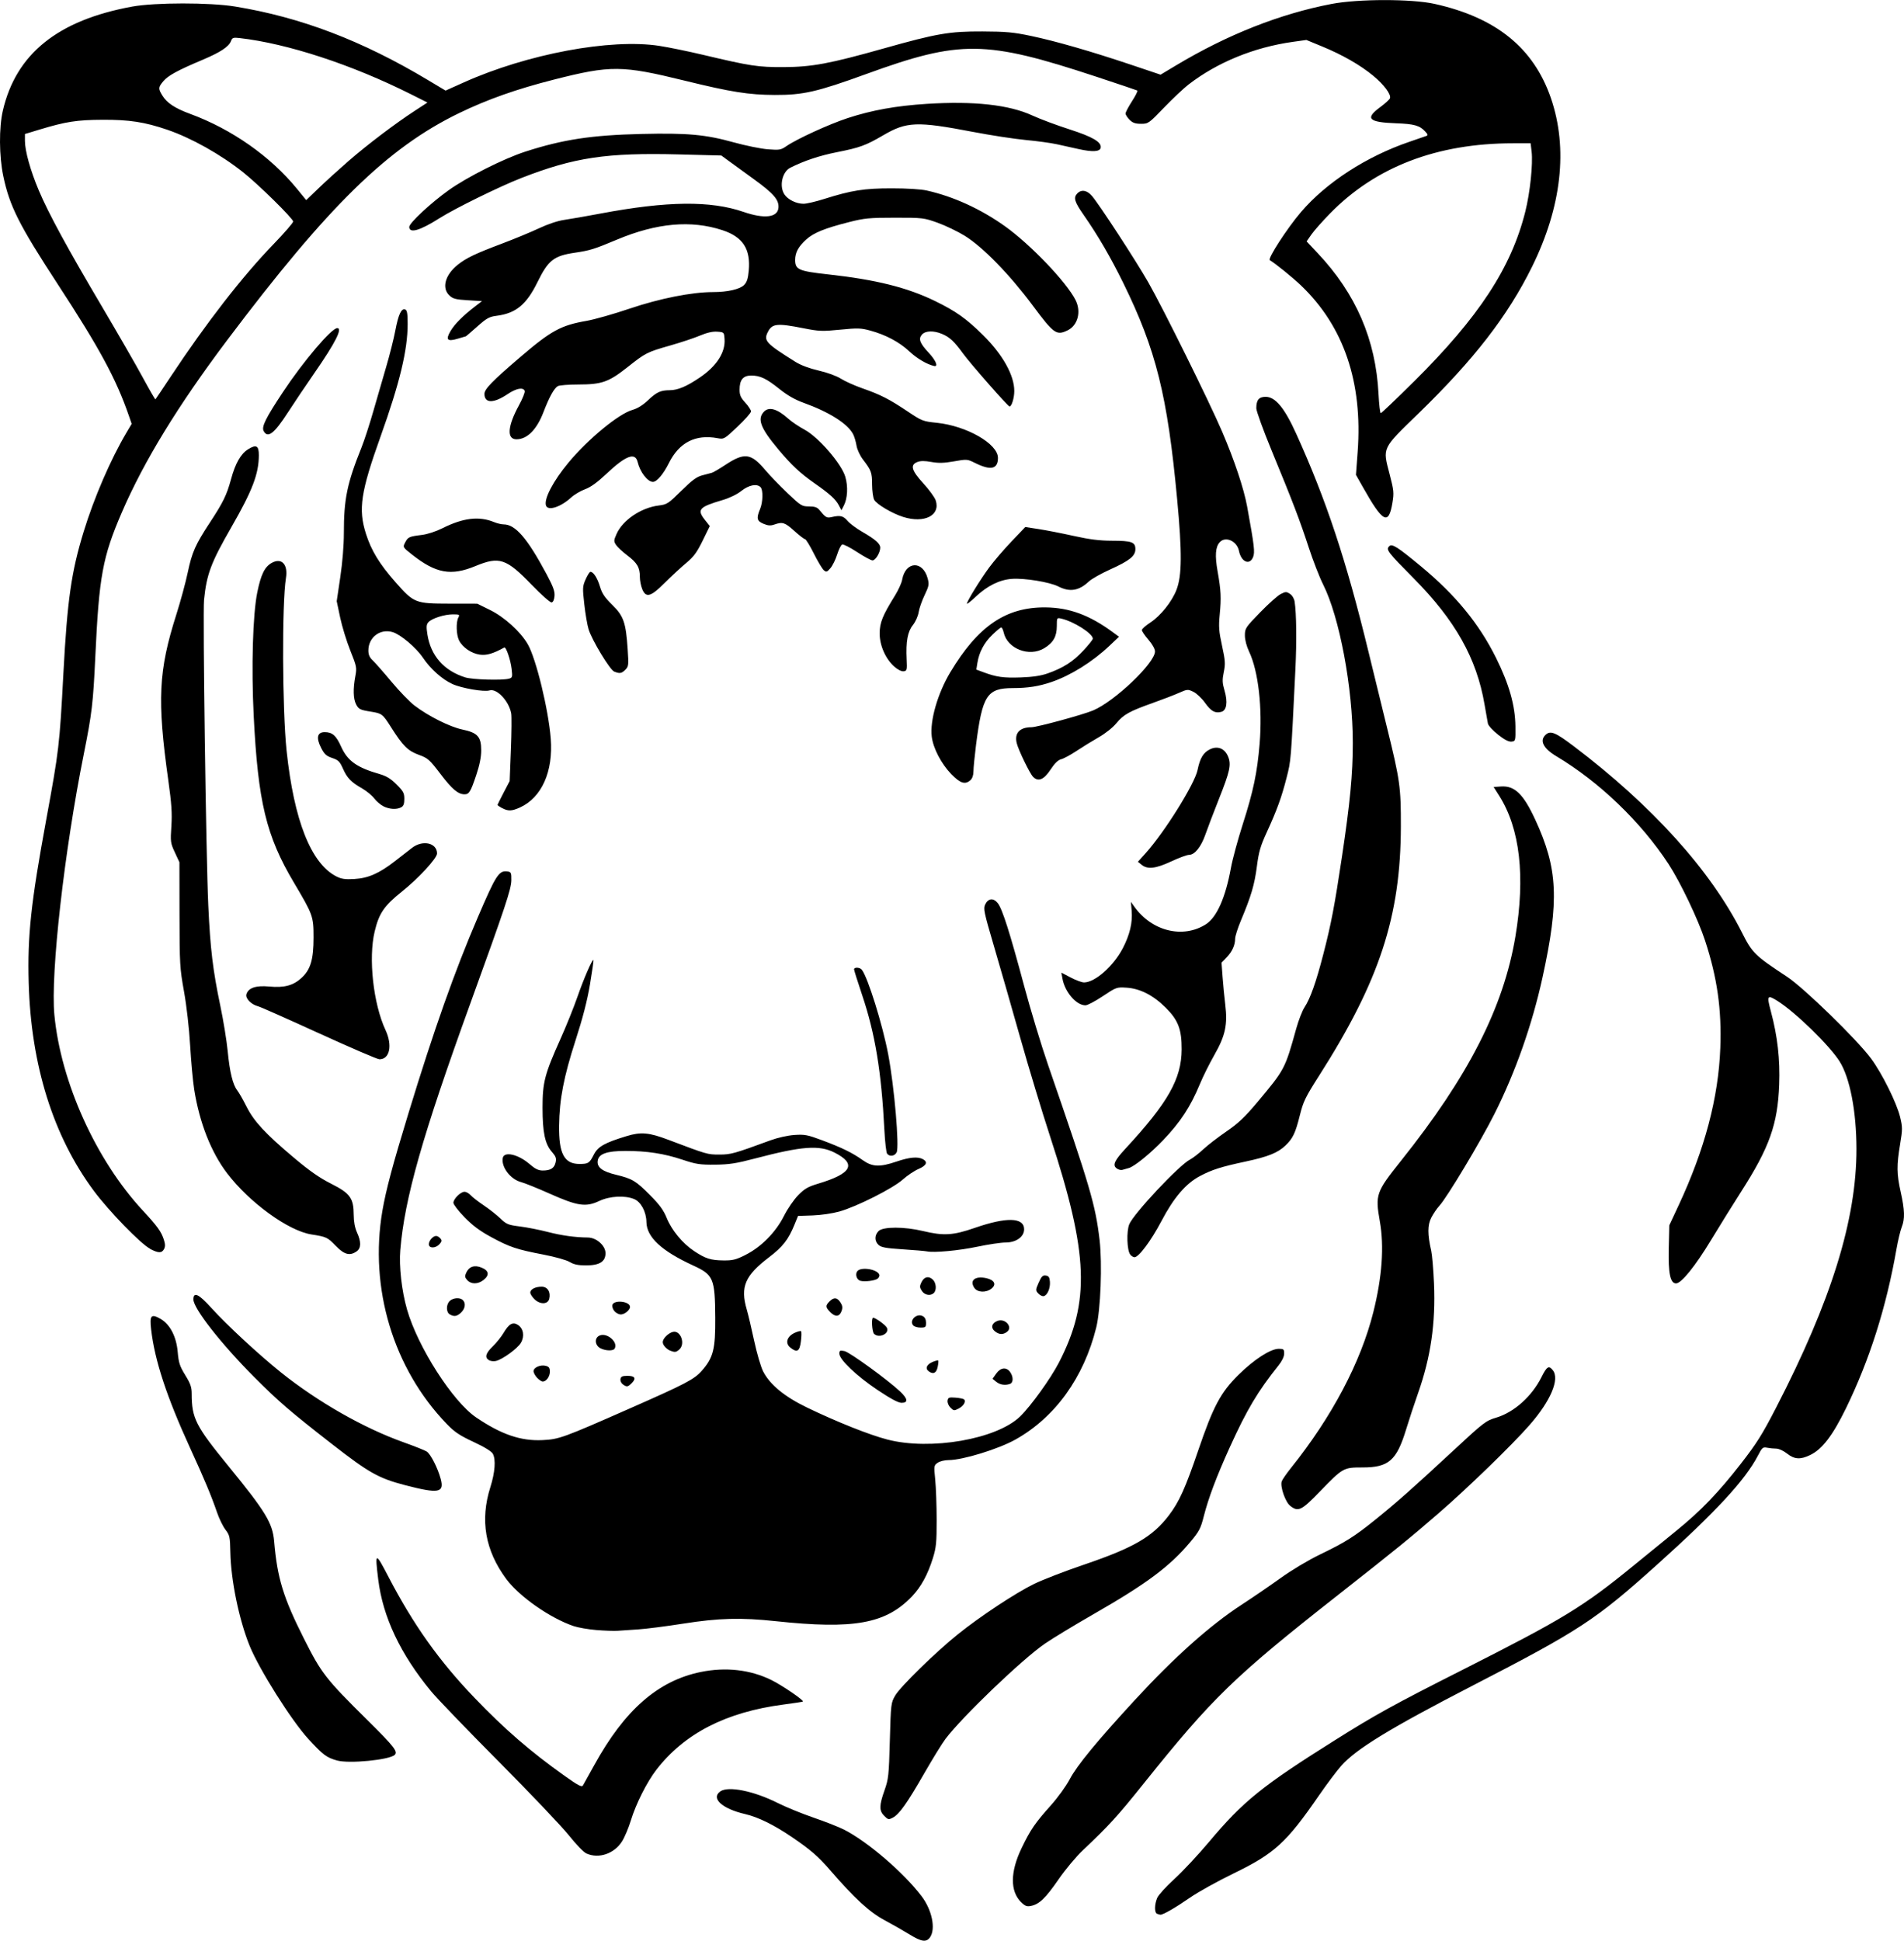 <?xml version="1.0" encoding="UTF-8" standalone="no"?>
<!-- Created with Inkscape (http://www.inkscape.org/) -->

<svg
   xmlns:dc="http://purl.org/dc/elements/1.1/"
   xmlns:cc="http://creativecommons.org/ns#"
   xmlns:rdf="http://www.w3.org/1999/02/22-rdf-syntax-ns#"
   xmlns:svg="http://www.w3.org/2000/svg"
   xmlns="http://www.w3.org/2000/svg"
   xmlns:sodipodi="http://sodipodi.sourceforge.net/DTD/sodipodi-0.dtd"
   xmlns:inkscape="http://www.inkscape.org/namespaces/inkscape"
   width="94.871mm"
   height="96.678mm"
   viewBox="0 0 94.871 96.678"
   version="1.1"
   id="svg8"
   inkscape:version="0.92.3 (2405546, 2018-03-11)"
   sodipodi:docname="Sad looking tiger.svg">
  <title
     id="title25">Sad looking tiger</title>
  <defs
     id="defs2" />
  <sodipodi:namedview
     id="base"
     pagecolor="#ffffff"
     bordercolor="#666666"
     borderopacity="1.0"
     inkscape:pageopacity="0.0"
     inkscape:pageshadow="2"
     inkscape:zoom="0.35"
     inkscape:cx="401.96068"
     inkscape:cy="455.84758"
     inkscape:document-units="mm"
     inkscape:current-layer="layer1"
     showgrid="false"
     fit-margin-top="0"
     fit-margin-left="0"
     fit-margin-right="0"
     fit-margin-bottom="0"
     inkscape:window-width="1920"
     inkscape:window-height="1017"
     inkscape:window-x="3832"
     inkscape:window-y="-8"
     inkscape:window-maximized="1" />
  <g
     inkscape:label="Layer 1"
     inkscape:groupmode="layer"
     id="layer1"
     transform="translate(0.519,-172.765)">
    <path
       style="fill:#000000;stroke-width:1"
       d="m 44.801,269.131 c -0.288,-0.178 -0.851,-0.499 -1.25,-0.713 -0.75,-0.402 -1.5,-1.092 -2.723,-2.507 -0.575,-0.665 -0.96,-0.998 -1.882,-1.626 -0.899,-0.612 -1.686,-0.999 -2.342,-1.151 -1.147,-0.266 -1.717,-0.789 -1.231,-1.13 0.397,-0.278 1.664,-0.022 2.861,0.579 0.407,0.204 1.211,0.533 1.787,0.73 0.576,0.197 1.256,0.465 1.511,0.594 1.173,0.595 2.968,2.134 3.868,3.318 0.521,0.685 0.715,1.629 0.421,2.049 -0.182,0.259 -0.424,0.226 -1.02,-0.143 z m 12.33,-1.033 c -0.134,-0.054 -0.13,-0.455 0.008,-0.784 0.06,-0.144 0.446,-0.57 0.858,-0.945 0.412,-0.376 1.183,-1.201 1.714,-1.833 1.717,-2.045 2.641,-2.792 6.281,-5.079 2.034,-1.278 2.914,-1.764 6.356,-3.504 5.04,-2.549 5.998,-3.132 8.515,-5.185 0.717,-0.585 1.689,-1.376 2.159,-1.759 1.203,-0.978 2.092,-1.901 3.188,-3.31 0.799,-1.027 1.076,-1.467 1.767,-2.806 2.758,-5.344 4.011,-9.38 4.006,-12.899 -0.003,-1.871 -0.325,-3.539 -0.842,-4.357 -0.505,-0.798 -2.189,-2.438 -3.085,-3.004 -0.521,-0.329 -0.551,-0.282 -0.336,0.52 0.331,1.238 0.46,2.379 0.413,3.646 -0.074,1.975 -0.486,3.13 -1.901,5.337 -0.388,0.605 -1.058,1.683 -1.489,2.395 -0.792,1.309 -1.485,2.168 -1.748,2.168 -0.29,0 -0.394,-0.497 -0.365,-1.743 l 0.027,-1.15 0.463,-0.991 c 1.306,-2.797 1.988,-5.372 2.079,-7.85 0.07,-1.92 -0.151,-3.483 -0.757,-5.337 -0.348,-1.065 -1.233,-2.919 -1.829,-3.83 -1.367,-2.089 -3.447,-4.087 -5.586,-5.362 -0.653,-0.39 -0.846,-0.783 -0.527,-1.072 0.239,-0.217 0.488,-0.114 1.398,0.575 3.9,2.953 6.81,6.175 8.376,9.275 0.521,1.031 0.641,1.149 2.248,2.207 0.844,0.556 3.48,3.121 4.187,4.074 0.546,0.737 1.279,2.211 1.449,2.915 0.123,0.511 0.123,0.612 -0.001,1.361 -0.174,1.05 -0.169,1.476 0.028,2.361 0.204,0.918 0.218,1.344 0.056,1.756 -0.071,0.179 -0.189,0.674 -0.264,1.1 -0.505,2.893 -1.344,5.533 -2.523,7.945 -0.662,1.353 -1.177,2.025 -1.776,2.315 -0.49,0.237 -0.788,0.218 -1.156,-0.074 -0.173,-0.137 -0.405,-0.244 -0.531,-0.244 -0.123,0 -0.328,-0.021 -0.457,-0.045 -0.216,-0.042 -0.252,-0.012 -0.458,0.387 -0.63,1.217 -2.097,2.804 -5.032,5.442 -3.066,2.755 -3.844,3.265 -9.167,6.011 -4.118,2.124 -5.809,3.155 -6.563,4.001 -0.222,0.249 -0.721,0.913 -1.109,1.476 -1.631,2.365 -2.216,2.899 -4.265,3.893 -0.784,0.381 -1.761,0.923 -2.17,1.206 -0.733,0.507 -1.347,0.859 -1.473,0.847 -0.035,-0.004 -0.11,-0.025 -0.166,-0.048 z m -6.774,-0.576 c -0.551,-0.551 -0.541,-1.512 0.028,-2.693 0.443,-0.92 0.666,-1.245 1.462,-2.134 0.345,-0.385 0.76,-0.961 0.94,-1.304 0.352,-0.671 1.361,-1.897 3.231,-3.927 1.977,-2.146 3.751,-3.73 5.329,-4.758 0.56,-0.365 1.44,-0.967 1.956,-1.338 0.544,-0.391 1.365,-0.881 1.956,-1.167 1.265,-0.612 1.7,-0.885 2.73,-1.715 1.08,-0.87 1.871,-1.57 3.85,-3.406 1.587,-1.473 1.67,-1.537 2.2,-1.696 0.886,-0.266 1.769,-1.056 2.25,-2.016 0.267,-0.533 0.363,-0.592 0.562,-0.346 0.357,0.441 -0.104,1.532 -1.153,2.729 -0.88,1.005 -3.068,3.126 -4.532,4.395 -1.439,1.247 -2.124,1.803 -5.011,4.072 -5.199,4.086 -6.252,5.108 -9.7,9.412 -1.293,1.614 -1.714,2.076 -3.015,3.304 -0.339,0.32 -0.876,0.963 -1.214,1.454 -0.643,0.933 -0.961,1.239 -1.373,1.321 -0.211,0.042 -0.296,0.009 -0.496,-0.19 z m -21.646,-2.418 c -0.143,-0.062 -0.517,-0.447 -0.889,-0.914 -0.353,-0.443 -1.919,-2.089 -3.478,-3.658 -1.56,-1.569 -3.078,-3.145 -3.375,-3.504 -1.534,-1.854 -2.413,-3.71 -2.642,-5.58 -0.169,-1.385 -0.146,-1.391 0.514,-0.124 1.246,2.391 2.52,4.182 4.287,6.023 1.494,1.557 2.782,2.673 4.479,3.879 0.682,0.485 0.863,0.58 0.92,0.484 0.039,-0.066 0.293,-0.522 0.565,-1.015 1.512,-2.746 3.177,-4.202 5.303,-4.638 1.244,-0.255 2.462,-0.118 3.513,0.396 0.534,0.261 1.64,1.015 1.578,1.077 -0.014,0.014 -0.45,0.081 -0.969,0.149 -2.861,0.375 -4.934,1.44 -6.332,3.251 -0.47,0.609 -1.016,1.693 -1.267,2.515 -0.114,0.375 -0.314,0.848 -0.443,1.052 -0.388,0.612 -1.15,0.874 -1.763,0.606 z m 14.831,-1.876 c -0.26,-0.26 -0.258,-0.515 0.011,-1.275 0.199,-0.563 0.218,-0.735 0.266,-2.479 0.051,-1.84 0.056,-1.881 0.269,-2.246 0.264,-0.451 2.011,-2.157 3.123,-3.051 1.111,-0.893 2.87,-2.055 3.795,-2.507 0.422,-0.206 1.536,-0.637 2.476,-0.956 2.494,-0.848 3.433,-1.394 4.247,-2.468 0.511,-0.674 0.814,-1.346 1.46,-3.239 0.747,-2.187 1.112,-2.872 1.995,-3.746 0.78,-0.772 1.603,-1.304 2.016,-1.304 0.24,0 0.267,0.024 0.267,0.238 0,0.149 -0.105,0.37 -0.282,0.591 -1.036,1.296 -1.578,2.206 -2.42,4.06 -0.662,1.457 -1.073,2.549 -1.302,3.45 -0.155,0.614 -0.229,0.755 -0.673,1.284 -1.026,1.225 -2.178,2.082 -4.87,3.624 -0.912,0.523 -1.978,1.169 -2.369,1.437 -1.127,0.771 -4.119,3.637 -4.959,4.749 -0.169,0.224 -0.644,0.994 -1.056,1.712 -0.856,1.492 -1.246,2.043 -1.566,2.21 -0.21,0.11 -0.239,0.104 -0.428,-0.085 z M 16.275,260.466 c -0.526,-0.149 -0.691,-0.273 -1.424,-1.067 -0.836,-0.906 -2.451,-3.464 -2.931,-4.644 -0.528,-1.297 -0.934,-3.271 -0.961,-4.663 -0.015,-0.765 -0.032,-0.848 -0.242,-1.122 -0.124,-0.163 -0.311,-0.543 -0.415,-0.845 -0.297,-0.862 -0.629,-1.656 -1.353,-3.237 -1.165,-2.544 -1.76,-4.354 -1.937,-5.895 -0.081,-0.705 -9.24e-4,-0.795 0.468,-0.527 0.47,0.268 0.789,0.88 0.855,1.641 0.048,0.55 0.101,0.713 0.377,1.162 0.261,0.425 0.322,0.599 0.322,0.93 0.002,1.224 0.193,1.599 1.854,3.631 1.829,2.238 2.175,2.809 2.253,3.715 0.157,1.833 0.452,2.799 1.479,4.838 0.879,1.746 1.08,2.004 3.163,4.066 1.332,1.318 1.532,1.572 1.37,1.733 -0.255,0.255 -2.278,0.453 -2.88,0.283 z m 12.928,-6.498 c -0.403,-0.033 -0.917,-0.122 -1.141,-0.198 -1.167,-0.395 -2.704,-1.469 -3.353,-2.343 -1.056,-1.423 -1.317,-2.932 -0.794,-4.581 0.231,-0.729 0.279,-1.371 0.123,-1.659 -0.066,-0.122 -0.411,-0.334 -0.962,-0.591 -0.704,-0.329 -0.946,-0.491 -1.345,-0.906 -2.654,-2.755 -3.859,-6.755 -3.196,-10.609 0.179,-1.042 0.515,-2.298 1.309,-4.895 1.265,-4.138 2.294,-7.045 3.433,-9.698 0.93,-2.166 1.063,-2.37 1.501,-2.308 0.169,0.024 0.187,0.069 0.182,0.434 -0.006,0.445 -0.295,1.31 -2.038,6.123 -2.4,6.624 -3.278,9.712 -3.496,12.298 -0.069,0.813 0.069,2.032 0.336,2.965 0.533,1.864 2.272,4.58 3.441,5.374 1.252,0.85 2.226,1.183 3.303,1.132 0.833,-0.04 1.022,-0.109 4.368,-1.583 2.767,-1.219 3.202,-1.446 3.576,-1.872 0.573,-0.651 0.681,-1.078 0.67,-2.643 -0.014,-1.964 -0.087,-2.135 -1.108,-2.604 -1.57,-0.722 -2.311,-1.411 -2.322,-2.16 -0.007,-0.508 -0.27,-1.003 -0.607,-1.144 -0.466,-0.195 -1.22,-0.154 -1.745,0.094 -0.663,0.314 -1.086,0.252 -2.457,-0.361 -0.605,-0.27 -1.253,-0.532 -1.439,-0.581 -0.528,-0.139 -0.995,-0.755 -0.91,-1.201 0.066,-0.346 0.772,-0.184 1.339,0.307 0.277,0.24 0.438,0.318 0.653,0.318 0.393,0 0.578,-0.118 0.642,-0.409 0.044,-0.202 0.01,-0.297 -0.187,-0.521 -0.344,-0.391 -0.465,-0.968 -0.465,-2.207 0,-1.26 0.107,-1.668 0.895,-3.422 0.282,-0.627 0.663,-1.574 0.847,-2.103 0.318,-0.913 0.739,-1.88 0.795,-1.824 0.014,0.014 -0.063,0.555 -0.171,1.202 -0.137,0.816 -0.358,1.675 -0.724,2.806 -0.583,1.801 -0.802,2.934 -0.818,4.237 -0.017,1.403 0.257,1.916 1.021,1.914 0.44,-0.002 0.493,-0.037 0.715,-0.474 0.199,-0.392 0.539,-0.583 1.632,-0.914 0.71,-0.216 1.111,-0.181 2.07,0.182 1.945,0.735 1.955,0.738 2.543,0.738 0.58,7e-5 0.733,-0.042 2.562,-0.713 0.353,-0.129 0.852,-0.24 1.182,-0.263 0.512,-0.035 0.654,-0.008 1.385,0.265 0.987,0.369 1.505,0.622 2.017,0.987 0.481,0.343 0.849,0.358 1.691,0.072 0.64,-0.218 1.055,-0.255 1.309,-0.119 0.261,0.139 0.18,0.319 -0.219,0.49 -0.207,0.089 -0.558,0.325 -0.78,0.524 -0.491,0.441 -2.3,1.353 -3.162,1.594 -0.349,0.097 -0.922,0.181 -1.335,0.195 l -0.724,0.024 -0.179,0.439 c -0.301,0.74 -0.582,1.1 -1.26,1.616 -1.208,0.919 -1.446,1.477 -1.115,2.612 0.072,0.246 0.238,0.948 0.369,1.559 0.131,0.611 0.33,1.292 0.443,1.514 0.337,0.664 1.071,1.268 2.202,1.812 1.499,0.721 3.098,1.357 3.992,1.589 2.148,0.557 5.447,-0.016 6.614,-1.15 0.535,-0.519 1.524,-1.893 1.932,-2.683 1.569,-3.041 1.478,-5.413 -0.432,-11.246 -0.398,-1.215 -1.075,-3.451 -1.504,-4.971 -0.429,-1.519 -1.02,-3.576 -1.313,-4.571 -0.486,-1.654 -0.522,-1.828 -0.422,-2.037 0.148,-0.309 0.411,-0.335 0.627,-0.06 0.226,0.287 0.604,1.475 1.309,4.11 0.318,1.188 0.856,2.966 1.197,3.952 2.101,6.082 2.359,6.958 2.565,8.712 0.14,1.191 0.052,3.485 -0.167,4.366 -0.62,2.493 -2.049,4.473 -4.027,5.579 -0.85,0.475 -2.628,1.021 -3.326,1.021 -0.199,0 -0.44,0.059 -0.548,0.135 -0.187,0.131 -0.19,0.154 -0.122,0.835 0.039,0.385 0.071,1.287 0.072,2.004 9.24e-4,1.14 -0.023,1.381 -0.189,1.915 -0.255,0.817 -0.592,1.435 -1.04,1.902 -1.307,1.364 -2.889,1.651 -6.796,1.234 -1.73,-0.185 -2.829,-0.156 -4.604,0.123 -0.852,0.134 -1.86,0.263 -2.241,0.287 -0.381,0.025 -0.839,0.055 -1.019,0.069 -0.179,0.013 -0.656,-0.003 -1.059,-0.036 z m 7.425,-18.69 c 0.78,-0.39 1.507,-1.127 1.916,-1.94 0.176,-0.35 0.493,-0.814 0.705,-1.03 0.32,-0.327 0.488,-0.424 0.994,-0.576 1.686,-0.504 1.939,-0.985 0.818,-1.551 -0.761,-0.384 -1.617,-0.321 -3.953,0.294 -0.943,0.248 -1.289,0.302 -1.996,0.309 -0.756,0.007 -0.945,-0.021 -1.63,-0.249 -0.918,-0.306 -1.761,-0.435 -2.837,-0.435 -0.936,0 -1.343,0.148 -1.384,0.502 -0.037,0.317 0.235,0.522 0.909,0.684 0.816,0.197 0.988,0.299 1.698,1.013 0.48,0.482 0.674,0.749 0.833,1.14 0.252,0.619 0.794,1.273 1.371,1.653 0.572,0.377 0.818,0.454 1.457,0.462 0.459,0.005 0.622,-0.035 1.1,-0.274 z m 27.137,12.498 c -0.238,-0.187 -0.504,-0.951 -0.421,-1.211 0.028,-0.087 0.236,-0.389 0.463,-0.673 2.036,-2.539 3.478,-5.265 4.103,-7.761 0.438,-1.748 0.547,-3.266 0.324,-4.528 -0.234,-1.328 -0.189,-1.454 1.057,-3.015 3.352,-4.197 5.105,-7.632 5.697,-11.163 0.502,-2.995 0.23,-5.38 -0.8,-7.009 l -0.282,-0.446 0.366,-0.025 c 0.679,-0.046 1.111,0.37 1.7,1.639 1.136,2.448 1.21,4.033 0.367,7.879 -0.516,2.353 -1.352,4.724 -2.399,6.804 -0.693,1.377 -2.357,4.15 -2.737,4.563 -0.124,0.134 -0.306,0.401 -0.405,0.593 -0.191,0.371 -0.192,0.831 -0.004,1.647 0.046,0.202 0.108,0.935 0.138,1.63 0.084,1.985 -0.159,3.668 -0.79,5.458 -0.182,0.516 -0.453,1.337 -0.601,1.823 -0.471,1.541 -0.868,1.886 -2.165,1.886 -0.957,0 -0.976,0.011 -2.12,1.191 -0.932,0.962 -1.088,1.037 -1.492,0.719 z m -44.089,-1.023 c -1.326,-0.344 -1.808,-0.615 -3.652,-2.05 -2.088,-1.625 -2.679,-2.135 -3.892,-3.353 -1.637,-1.645 -3.014,-3.404 -3.014,-3.85 0,-0.405 0.266,-0.278 0.908,0.435 0.743,0.824 2.37,2.33 3.451,3.195 1.852,1.48 4.117,2.77 6.111,3.483 0.538,0.192 1.057,0.399 1.154,0.46 0.195,0.122 0.551,0.819 0.697,1.364 0.186,0.697 -0.097,0.748 -1.763,0.316 z m 27.165,-3.864 c -0.095,-0.095 -0.158,-0.248 -0.144,-0.348 0.023,-0.158 0.067,-0.175 0.392,-0.151 0.202,0.015 0.395,0.055 0.43,0.088 0.108,0.102 -0.031,0.332 -0.276,0.459 -0.216,0.111 -0.246,0.108 -0.403,-0.049 z m -3.639,-0.884 c -1.038,-0.694 -1.898,-1.513 -1.898,-1.806 0,-0.158 0.031,-0.173 0.257,-0.128 0.253,0.051 2.154,1.432 2.773,2.014 0.383,0.36 0.408,0.563 0.07,0.563 -0.165,0 -0.543,-0.202 -1.202,-0.643 z m -12.688,-0.279 c -0.081,-0.059 -0.133,-0.178 -0.116,-0.265 0.024,-0.124 0.099,-0.158 0.348,-0.158 0.373,0 0.449,0.127 0.214,0.362 -0.197,0.197 -0.25,0.204 -0.447,0.061 z m 18.607,-0.125 -0.186,-0.151 0.183,-0.257 c 0.219,-0.307 0.512,-0.339 0.697,-0.075 0.164,0.233 0.162,0.521 -0.002,0.584 -0.236,0.09 -0.503,0.051 -0.691,-0.101 z m -22.878,-0.201 c -0.097,-0.104 -0.177,-0.251 -0.177,-0.328 0,-0.183 0.341,-0.333 0.605,-0.267 0.165,0.042 0.21,0.103 0.21,0.29 0,0.245 -0.18,0.493 -0.358,0.493 -0.056,0 -0.182,-0.085 -0.279,-0.189 z m 19.516,-0.32 c -0.193,-0.141 -0.107,-0.346 0.198,-0.472 0.133,-0.055 0.256,-0.086 0.273,-0.068 0.018,0.018 0.006,0.16 -0.026,0.316 -0.064,0.311 -0.219,0.389 -0.445,0.224 z m -21.913,-0.555 c -0.226,-0.135 -0.168,-0.345 0.19,-0.692 0.183,-0.177 0.425,-0.479 0.538,-0.67 0.268,-0.453 0.463,-0.56 0.716,-0.394 0.273,0.179 0.337,0.559 0.148,0.886 -0.164,0.284 -0.918,0.833 -1.248,0.909 -0.111,0.025 -0.266,0.008 -0.344,-0.039 z m 9.065,-0.461 c -0.213,-0.078 -0.407,-0.288 -0.407,-0.441 0,-0.173 0.271,-0.446 0.502,-0.507 0.382,-0.1 0.64,0.586 0.327,0.87 -0.155,0.141 -0.218,0.152 -0.421,0.077 z m -3.504,-0.129 c -0.289,-0.145 -0.322,-0.515 -0.057,-0.636 0.375,-0.171 0.953,0.331 0.753,0.654 -0.072,0.117 -0.446,0.107 -0.695,-0.019 z m 9.449,-0.044 c -0.262,-0.212 -0.166,-0.545 0.208,-0.723 0.155,-0.074 0.304,-0.113 0.331,-0.086 0.027,0.027 0.023,0.253 -0.008,0.504 -0.063,0.506 -0.192,0.58 -0.53,0.306 z m 4.175,-0.682 c -0.1,-0.1 -0.14,-0.799 -0.046,-0.799 0.119,0 0.609,0.352 0.683,0.491 0.157,0.294 -0.387,0.558 -0.636,0.308 z m 6.018,-0.127 c -0.215,-0.174 -0.155,-0.405 0.135,-0.515 0.388,-0.147 0.783,0.319 0.467,0.55 -0.201,0.147 -0.39,0.136 -0.602,-0.035 z m -4.07,-0.295 c -0.207,-0.249 0.181,-0.619 0.48,-0.458 0.107,0.057 0.163,0.171 0.163,0.329 0,0.22 -0.024,0.242 -0.275,0.242 -0.151,0 -0.317,-0.05 -0.368,-0.112 z m -23.089,-0.546 c -0.188,-0.109 -0.184,-0.501 0.006,-0.673 0.174,-0.158 0.51,-0.177 0.65,-0.037 0.155,0.155 0.114,0.429 -0.091,0.621 -0.206,0.194 -0.347,0.216 -0.565,0.089 z m 18.967,-0.106 c -0.248,-0.248 -0.254,-0.327 -0.043,-0.539 0.219,-0.219 0.376,-0.205 0.541,0.047 0.104,0.159 0.119,0.263 0.061,0.427 -0.102,0.291 -0.31,0.315 -0.56,0.065 z m -10.752,-0.044 c -0.078,-0.086 -0.129,-0.224 -0.114,-0.306 0.054,-0.285 0.882,-0.204 0.882,0.086 0,0.155 -0.272,0.376 -0.462,0.376 -0.09,0 -0.228,-0.071 -0.306,-0.157 z m -4.002,-0.613 c -0.11,-0.11 -0.2,-0.255 -0.2,-0.323 0,-0.162 0.253,-0.292 0.567,-0.292 0.295,0 0.464,0.269 0.379,0.605 -0.072,0.285 -0.465,0.29 -0.746,0.01 z m 25.11,-0.279 c -0.138,-0.153 -0.137,-0.175 0.023,-0.539 0.137,-0.311 0.201,-0.374 0.353,-0.353 0.147,0.021 0.19,0.085 0.207,0.311 0.024,0.327 -0.13,0.68 -0.313,0.715 -0.069,0.013 -0.19,-0.048 -0.269,-0.135 z m -5.799,-0.127 c -0.112,-0.171 -0.115,-0.231 -0.022,-0.427 0.133,-0.277 0.352,-0.333 0.562,-0.142 0.176,0.159 0.208,0.522 0.059,0.671 -0.163,0.163 -0.459,0.113 -0.599,-0.102 z m 2.612,-0.156 c -0.244,-0.372 0.046,-0.601 0.603,-0.477 0.398,0.088 0.511,0.308 0.264,0.511 -0.275,0.225 -0.708,0.208 -0.867,-0.034 z m -25.261,-0.378 c -0.122,-0.135 -0.132,-0.198 -0.055,-0.368 0.143,-0.314 0.416,-0.404 0.775,-0.254 0.362,0.151 0.393,0.374 0.084,0.616 -0.272,0.214 -0.614,0.216 -0.804,0.006 z m 19.581,0.03 c -0.183,-0.053 -0.267,-0.333 -0.143,-0.482 0.184,-0.222 0.985,-0.095 1.087,0.172 0.022,0.058 -0.011,0.148 -0.074,0.2 -0.127,0.106 -0.656,0.173 -0.87,0.11 z M 27.864,235.631 c -0.16,-0.098 -0.716,-0.254 -1.304,-0.367 -1.338,-0.257 -1.685,-0.373 -2.611,-0.876 -0.561,-0.304 -0.923,-0.575 -1.324,-0.987 -0.304,-0.312 -0.552,-0.635 -0.552,-0.717 0,-0.195 0.357,-0.549 0.554,-0.549 0.085,0 0.224,0.078 0.309,0.173 0.085,0.095 0.375,0.32 0.644,0.5 0.269,0.18 0.641,0.473 0.827,0.65 0.309,0.296 0.391,0.33 0.978,0.404 0.352,0.044 0.97,0.166 1.374,0.27 0.704,0.182 1.368,0.275 2.014,0.281 0.428,0.004 0.879,0.404 0.879,0.78 0,0.422 -0.297,0.609 -0.968,0.608 -0.403,0 -0.61,-0.043 -0.818,-0.171 z m 27.935,-0.369 c -0.165,-0.198 -0.196,-1.16 -0.049,-1.511 0.224,-0.537 2.487,-2.947 3.023,-3.22 0.139,-0.071 0.436,-0.3 0.66,-0.509 0.224,-0.209 0.743,-0.609 1.154,-0.89 0.591,-0.404 0.91,-0.705 1.534,-1.448 1.376,-1.64 1.386,-1.658 1.948,-3.678 0.115,-0.415 0.301,-0.891 0.411,-1.059 0.29,-0.44 0.581,-1.262 0.942,-2.663 0.389,-1.505 0.558,-2.391 0.927,-4.853 0.403,-2.685 0.538,-4.105 0.538,-5.658 0,-2.742 -0.66,-6.264 -1.479,-7.893 -0.18,-0.357 -0.502,-1.185 -0.716,-1.84 -0.45,-1.376 -0.792,-2.268 -1.85,-4.833 -0.42,-1.017 -0.763,-1.964 -0.763,-2.104 0,-0.412 0.129,-0.569 0.466,-0.569 0.483,0 0.938,0.548 1.521,1.835 1.501,3.31 2.491,6.295 3.597,10.842 0.294,1.207 0.714,2.927 0.935,3.824 0.639,2.593 0.688,2.943 0.684,4.889 -0.008,4.491 -1.065,7.711 -4.081,12.438 -0.676,1.059 -0.782,1.278 -0.951,1.956 -0.221,0.89 -0.348,1.157 -0.719,1.512 -0.378,0.363 -0.869,0.56 -1.993,0.8 -1.209,0.259 -1.658,0.401 -2.254,0.714 -0.712,0.373 -1.313,1.073 -1.933,2.251 -0.514,0.976 -1.128,1.8 -1.342,1.8 -0.058,0 -0.154,-0.059 -0.214,-0.132 z m -39.582,-0.427 c -0.418,-0.434 -0.466,-0.457 -1.22,-0.575 -1.147,-0.18 -3.078,-1.58 -4.194,-3.04 -0.802,-1.049 -1.381,-2.519 -1.645,-4.176 -0.064,-0.404 -0.156,-1.394 -0.203,-2.201 -0.05,-0.858 -0.177,-1.974 -0.306,-2.689 -0.208,-1.156 -0.22,-1.364 -0.224,-3.83 l -0.004,-2.607 -0.228,-0.489 c -0.217,-0.466 -0.225,-0.526 -0.174,-1.304 0.042,-0.648 0.011,-1.115 -0.152,-2.282 -0.563,-4.011 -0.492,-5.461 0.402,-8.271 0.207,-0.65 0.462,-1.59 0.567,-2.09 0.212,-1.008 0.38,-1.386 1.108,-2.493 0.655,-0.996 0.833,-1.36 1.045,-2.14 0.22,-0.809 0.488,-1.277 0.862,-1.508 0.401,-0.248 0.529,-0.174 0.527,0.304 -0.003,0.928 -0.321,1.76 -1.368,3.581 -1.017,1.769 -1.232,2.34 -1.363,3.62 -0.069,0.681 0.099,12.785 0.212,15.23 0.1,2.161 0.227,3.219 0.601,5.001 0.152,0.723 0.317,1.736 0.366,2.251 0.102,1.052 0.254,1.673 0.481,1.963 0.085,0.108 0.291,0.47 0.459,0.804 0.37,0.736 0.934,1.344 2.364,2.548 0.773,0.651 1.273,1 1.852,1.292 0.949,0.479 1.121,0.718 1.124,1.558 0.001,0.333 0.058,0.637 0.163,0.868 0.215,0.473 0.208,0.784 -0.02,0.944 -0.336,0.235 -0.615,0.162 -1.03,-0.269 z m -9.259,0.137 C 6.493,234.731 4.901,233.091 4.157,232.089 2.132,229.362 1.026,225.833 0.911,221.732 0.845,219.385 1.021,217.745 1.784,213.598 c 0.637,-3.464 0.664,-3.688 0.856,-7.293 0.195,-3.656 0.395,-5.055 1.013,-7.066 0.52,-1.692 1.342,-3.593 2.126,-4.917 l 0.263,-0.443 -0.141,-0.407 c -0.638,-1.842 -1.456,-3.354 -3.549,-6.559 -1.925,-2.948 -2.395,-3.883 -2.708,-5.377 -0.209,-0.997 -0.218,-2.409 -0.021,-3.26 0.655,-2.83 2.741,-4.507 6.446,-5.183 1.134,-0.207 3.87,-0.209 5.125,-0.003 3.282,0.537 6.326,1.697 9.612,3.664 l 0.876,0.524 0.908,-0.407 c 3.166,-1.419 7.313,-2.195 9.737,-1.822 0.464,0.071 1.454,0.274 2.2,0.451 2.355,0.558 2.722,0.614 4.005,0.608 1.406,-0.006 2.285,-0.17 4.966,-0.925 2.663,-0.75 3.288,-0.858 4.935,-0.851 1.173,0.005 1.543,0.039 2.417,0.223 1.238,0.26 3.008,0.77 4.995,1.438 l 1.464,0.492 0.777,-0.466 c 2.547,-1.527 5.184,-2.569 7.744,-3.058 1.334,-0.255 3.989,-0.256 5.134,-0.002 3.065,0.681 4.933,2.194 5.793,4.69 0.863,2.507 0.538,5.413 -0.942,8.411 -1.208,2.446 -2.891,4.618 -5.662,7.308 -1.831,1.777 -1.782,1.673 -1.431,3.023 0.209,0.804 0.221,0.924 0.139,1.42 -0.189,1.143 -0.474,0.991 -1.475,-0.786 l -0.342,-0.606 0.085,-1.146 c 0.257,-3.462 -0.691,-6.249 -2.816,-8.281 -0.43,-0.411 -1.26,-1.084 -1.563,-1.267 -0.118,-0.071 0.873,-1.599 1.557,-2.398 1.258,-1.471 3.251,-2.763 5.395,-3.497 0.403,-0.138 0.784,-0.269 0.846,-0.292 0.09,-0.032 0.082,-0.075 -0.041,-0.21 -0.281,-0.311 -0.556,-0.39 -1.47,-0.422 -1.363,-0.049 -1.552,-0.236 -0.797,-0.793 0.249,-0.184 0.473,-0.386 0.497,-0.449 0.072,-0.189 -0.29,-0.678 -0.833,-1.126 -0.648,-0.535 -1.533,-1.042 -2.542,-1.457 l -0.788,-0.325 -0.673,0.094 c -1.933,0.27 -3.768,1.021 -5.203,2.129 -0.235,0.181 -0.779,0.695 -1.21,1.141 -0.766,0.794 -0.791,0.812 -1.153,0.812 -0.285,0 -0.417,-0.046 -0.571,-0.2 -0.11,-0.11 -0.2,-0.251 -0.2,-0.313 0,-0.062 0.145,-0.338 0.322,-0.612 0.177,-0.274 0.297,-0.514 0.265,-0.532 -0.032,-0.018 -0.956,-0.33 -2.054,-0.692 -5.521,-1.821 -6.762,-1.835 -11.455,-0.13 -2.448,0.889 -3.14,1.048 -4.556,1.042 -1.299,-0.005 -2.174,-0.144 -4.482,-0.71 -3.133,-0.769 -3.691,-0.774 -6.514,-0.057 -1.877,0.477 -3.314,0.985 -4.736,1.673 -3.562,1.726 -6.517,4.619 -11.559,11.317 -2.445,3.249 -4.143,6.024 -5.241,8.566 -0.962,2.229 -1.138,3.183 -1.325,7.211 -0.107,2.291 -0.171,2.832 -0.568,4.808 -0.976,4.848 -1.667,10.962 -1.471,13.018 0.319,3.353 2.075,7.236 4.405,9.746 0.727,0.783 0.918,1.048 1.05,1.454 0.072,0.222 0.074,0.346 0.008,0.469 -0.112,0.209 -0.28,0.206 -0.695,-0.01 z M 69.926,191.78 c 3.244,-3.217 4.856,-5.675 5.557,-8.475 0.237,-0.946 0.387,-2.376 0.314,-2.991 l -0.049,-0.411 H 74.872 c -3.793,0 -6.85,1.173 -9.124,3.501 -0.381,0.39 -0.798,0.862 -0.927,1.048 l -0.235,0.339 0.547,0.58 c 1.91,2.025 2.9,4.313 3.036,7.02 0.027,0.527 0.077,0.957 0.111,0.957 0.035,0 0.775,-0.706 1.645,-1.569 z m -61.923,-0.278 c 1.769,-2.67 3.556,-4.97 5.114,-6.581 0.534,-0.553 0.971,-1.057 0.971,-1.121 0,-0.146 -1.721,-1.84 -2.485,-2.447 -1.133,-0.9 -2.587,-1.715 -3.789,-2.126 -1.12,-0.383 -1.893,-0.502 -3.219,-0.495 -1.29,0.006 -1.834,0.091 -3.158,0.492 l -0.713,0.216 v 0.341 c 0,0.505 0.274,1.484 0.69,2.469 0.487,1.153 1.423,2.874 3.156,5.802 0.782,1.322 1.694,2.906 2.026,3.519 0.332,0.613 0.616,1.103 0.631,1.087 0.016,-0.016 0.365,-0.536 0.776,-1.156 z m 8.848,-10.719 c 0.936,-0.813 2.309,-1.854 3.292,-2.495 l 0.637,-0.415 -0.817,-0.41 c -2.944,-1.477 -6.158,-2.531 -8.549,-2.802 -0.31,-0.035 -0.359,-0.018 -0.423,0.149 -0.108,0.284 -0.524,0.558 -1.426,0.939 -1.237,0.522 -1.709,0.78 -1.945,1.06 -0.256,0.304 -0.261,0.369 -0.058,0.702 0.234,0.383 0.626,0.644 1.393,0.926 2.073,0.763 3.997,2.112 5.322,3.731 l 0.463,0.566 0.631,-0.607 c 0.347,-0.334 1.013,-0.938 1.48,-1.344 z m 28.811,54.32 c -0.09,-0.019 -0.63,-0.065 -1.2,-0.102 -0.827,-0.053 -1.07,-0.097 -1.202,-0.216 -0.21,-0.19 -0.211,-0.485 -0.002,-0.694 0.224,-0.224 1.283,-0.224 2.215,-9.2e-4 1.028,0.247 1.497,0.218 2.584,-0.159 1.582,-0.549 2.453,-0.523 2.453,0.073 0,0.374 -0.397,0.657 -0.923,0.658 -0.232,0 -0.862,0.094 -1.399,0.207 -0.927,0.196 -2.17,0.311 -2.526,0.234 z m -24.812,-0.355 c 0,-0.18 0.205,-0.413 0.363,-0.413 0.059,0 0.153,0.056 0.209,0.124 0.084,0.101 0.076,0.153 -0.043,0.285 -0.194,0.214 -0.528,0.217 -0.528,0.004 z m 34.27,-3.78 c -0.215,-0.157 -0.113,-0.385 0.434,-0.976 2.125,-2.295 2.797,-3.48 2.805,-4.946 0.005,-1 -0.17,-1.462 -0.794,-2.083 -0.62,-0.618 -1.282,-0.955 -1.959,-0.997 -0.483,-0.03 -0.507,-0.021 -1.176,0.425 -0.376,0.251 -0.764,0.456 -0.864,0.456 -0.454,0 -1.022,-0.656 -1.145,-1.325 l -0.056,-0.306 0.466,0.245 c 0.256,0.135 0.555,0.245 0.664,0.245 0.547,0 1.469,-0.814 1.931,-1.703 0.348,-0.672 0.492,-1.273 0.443,-1.859 l -0.038,-0.454 0.167,0.236 c 0.871,1.23 2.43,1.614 3.572,0.881 0.54,-0.347 0.975,-1.328 1.244,-2.805 0.077,-0.426 0.34,-1.394 0.582,-2.152 0.537,-1.676 0.731,-2.6 0.849,-4.041 0.145,-1.778 -0.064,-3.609 -0.522,-4.576 -0.131,-0.277 -0.213,-0.591 -0.213,-0.815 0,-0.349 0.031,-0.397 0.754,-1.141 0.415,-0.427 0.876,-0.839 1.025,-0.916 0.247,-0.128 0.288,-0.129 0.465,-0.013 0.116,0.076 0.21,0.234 0.235,0.392 0.09,0.584 0.106,1.971 0.038,3.362 -0.227,4.65 -0.217,4.536 -0.44,5.408 -0.253,0.988 -0.474,1.597 -0.991,2.724 -0.313,0.683 -0.395,0.968 -0.489,1.698 -0.116,0.901 -0.285,1.473 -0.791,2.679 -0.16,0.381 -0.291,0.791 -0.292,0.911 -0.002,0.331 -0.147,0.649 -0.426,0.939 l -0.252,0.261 0.053,0.717 c 0.029,0.394 0.089,1.01 0.133,1.369 0.122,1 0.004,1.549 -0.535,2.496 -0.246,0.432 -0.572,1.084 -0.723,1.45 -0.475,1.144 -0.968,1.898 -1.833,2.805 -0.634,0.664 -1.431,1.312 -1.714,1.393 -0.112,0.032 -0.261,0.074 -0.33,0.093 -0.07,0.019 -0.193,-0.014 -0.275,-0.074 z m -11.436,-0.728 c -0.045,-0.056 -0.108,-0.597 -0.138,-1.202 -0.146,-2.88 -0.461,-4.785 -1.106,-6.701 -0.222,-0.66 -0.404,-1.238 -0.404,-1.283 0,-0.117 0.29,-0.103 0.387,0.019 0.298,0.374 1.034,2.735 1.315,4.217 0.305,1.612 0.563,4.615 0.419,4.884 -0.1,0.188 -0.347,0.222 -0.473,0.066 z m -28.305,-5.999 c -1.552,-0.71 -2.916,-1.315 -3.031,-1.344 -0.352,-0.088 -0.654,-0.4 -0.588,-0.607 0.1,-0.316 0.475,-0.442 1.136,-0.38 0.742,0.07 1.187,-0.047 1.598,-0.419 0.46,-0.416 0.611,-0.918 0.611,-2.028 0,-1.048 -0.03,-1.133 -0.984,-2.738 -1.377,-2.32 -1.784,-4.009 -1.999,-8.303 -0.122,-2.426 -0.045,-5.046 0.178,-6.145 0.186,-0.914 0.377,-1.293 0.746,-1.484 0.479,-0.248 0.79,0.1 0.683,0.764 -0.205,1.267 -0.185,6.557 0.032,8.608 0.367,3.467 1.217,5.615 2.478,6.259 0.255,0.13 0.434,0.156 0.896,0.13 0.698,-0.04 1.246,-0.282 2.039,-0.901 0.301,-0.235 0.678,-0.528 0.839,-0.651 0.53,-0.408 1.245,-0.247 1.245,0.281 0,0.235 -0.93,1.243 -1.749,1.895 -0.886,0.706 -1.142,1.08 -1.36,1.99 -0.319,1.333 -0.069,3.599 0.541,4.91 0.356,0.765 0.211,1.458 -0.304,1.455 -0.101,-9.3e-4 -1.453,-0.582 -3.006,-1.293 z m 40.99,-8.393 -0.189,-0.153 0.394,-0.438 c 0.939,-1.044 2.437,-3.445 2.577,-4.132 0.123,-0.6 0.291,-0.877 0.63,-1.038 0.376,-0.178 0.724,-0.037 0.891,0.362 0.168,0.401 0.097,0.729 -0.456,2.12 -0.26,0.655 -0.561,1.444 -0.668,1.753 -0.219,0.631 -0.535,1.026 -0.82,1.028 -0.105,4.9e-4 -0.503,0.147 -0.884,0.325 -0.771,0.361 -1.183,0.409 -1.474,0.173 z m -31.873,-2.827 c -0.123,-0.067 -0.224,-0.137 -0.224,-0.156 0,-0.019 0.136,-0.294 0.302,-0.612 l 0.302,-0.578 0.062,-1.565 c 0.034,-0.861 0.041,-1.675 0.015,-1.809 -0.119,-0.624 -0.721,-1.257 -1.084,-1.142 -0.266,0.084 -1.391,-0.11 -1.847,-0.319 -0.512,-0.234 -1.095,-0.755 -1.467,-1.31 -0.336,-0.501 -1.109,-1.155 -1.507,-1.275 -0.623,-0.188 -1.211,0.256 -1.212,0.914 -2.43e-4,0.209 0.059,0.347 0.212,0.489 0.117,0.109 0.537,0.586 0.933,1.061 0.397,0.475 0.915,1.012 1.153,1.193 0.691,0.528 1.761,1.063 2.388,1.195 0.758,0.159 0.936,0.357 0.936,1.04 0,0.333 -0.081,0.734 -0.249,1.235 -0.277,0.828 -0.353,0.952 -0.58,0.952 -0.321,0 -0.62,-0.252 -1.197,-1.01 -0.55,-0.722 -0.628,-0.791 -1.078,-0.955 -0.553,-0.202 -0.795,-0.442 -1.396,-1.39 -0.412,-0.648 -0.446,-0.674 -1,-0.763 -0.538,-0.086 -0.608,-0.121 -0.734,-0.366 -0.142,-0.274 -0.155,-0.764 -0.038,-1.396 0.079,-0.43 0.068,-0.488 -0.251,-1.284 -0.184,-0.459 -0.411,-1.199 -0.505,-1.645 l -0.171,-0.811 0.178,-1.2 c 0.108,-0.724 0.178,-1.588 0.178,-2.18 -0.001,-1.713 0.157,-2.48 0.882,-4.287 0.137,-0.342 0.4,-1.149 0.584,-1.793 0.184,-0.644 0.475,-1.647 0.647,-2.23 0.172,-0.583 0.375,-1.389 0.451,-1.793 0.152,-0.804 0.301,-1.121 0.492,-1.048 0.095,0.036 0.122,0.197 0.122,0.72 0,1.303 -0.393,2.935 -1.35,5.608 -0.988,2.759 -1.118,3.617 -0.729,4.84 0.267,0.84 0.673,1.508 1.467,2.408 0.926,1.05 0.989,1.075 2.693,1.078 l 1.39,0.002 0.636,0.314 c 0.717,0.354 1.512,1.075 1.877,1.702 0.414,0.712 1.033,3.255 1.147,4.707 0.128,1.64 -0.453,2.937 -1.535,3.428 -0.407,0.185 -0.592,0.191 -0.889,0.029 z m 0.336,-6.445 c 0.181,-0.049 0.19,-0.078 0.142,-0.488 -0.054,-0.458 -0.279,-1.114 -0.366,-1.067 -0.562,0.308 -0.88,0.401 -1.217,0.355 -0.417,-0.057 -0.854,-0.353 -1.034,-0.702 -0.141,-0.272 -0.162,-0.914 -0.038,-1.146 0.077,-0.145 0.055,-0.158 -0.271,-0.158 -0.426,0 -1.054,0.201 -1.223,0.392 -0.099,0.112 -0.108,0.227 -0.047,0.614 0.169,1.06 0.826,1.803 1.887,2.135 0.356,0.111 1.828,0.155 2.166,0.064 z m -6.24,6.358 c -0.144,-0.071 -0.353,-0.249 -0.465,-0.396 -0.112,-0.147 -0.379,-0.368 -0.594,-0.491 -0.564,-0.324 -0.751,-0.517 -0.961,-0.987 -0.162,-0.363 -0.232,-0.433 -0.54,-0.536 -0.29,-0.097 -0.388,-0.185 -0.548,-0.496 -0.261,-0.508 -0.199,-0.791 0.175,-0.791 0.38,0 0.571,0.168 0.82,0.723 0.319,0.711 0.778,1.038 1.921,1.367 0.335,0.097 0.554,0.231 0.84,0.516 0.336,0.335 0.387,0.429 0.387,0.72 0,0.248 -0.041,0.357 -0.158,0.419 -0.225,0.12 -0.575,0.101 -0.878,-0.048 z m 28.292,-1.602 c -0.503,-0.519 -0.906,-1.292 -0.977,-1.873 -0.097,-0.792 0.294,-2.151 0.92,-3.197 1.38,-2.305 2.772,-3.256 4.744,-3.24 1.182,0.01 2.196,0.382 3.349,1.23 l 0.317,0.233 -0.468,0.444 c -0.852,0.808 -1.946,1.49 -2.913,1.817 -0.628,0.212 -1.159,0.295 -1.909,0.296 -1.287,0.002 -1.519,0.362 -1.833,2.832 -0.07,0.553 -0.128,1.143 -0.128,1.312 0,0.193 -0.055,0.356 -0.149,0.441 -0.264,0.239 -0.506,0.164 -0.952,-0.296 z m 4.792,-5.018 c 0.779,-0.275 1.265,-0.584 1.774,-1.129 0.266,-0.284 0.483,-0.556 0.483,-0.603 0,-0.255 -0.945,-0.857 -1.569,-1 -0.223,-0.051 -0.224,-0.048 -0.225,0.378 -6.16e-4,0.513 -0.179,0.826 -0.627,1.096 -0.75,0.454 -1.842,0.028 -2.021,-0.787 -0.03,-0.136 -0.085,-0.246 -0.122,-0.246 -0.037,0 -0.238,0.166 -0.447,0.369 -0.408,0.396 -0.655,0.863 -0.74,1.396 l -0.053,0.333 0.355,0.132 c 0.647,0.241 0.999,0.29 1.863,0.259 0.587,-0.021 1.004,-0.083 1.328,-0.198 z m -0.721,5.148 c -0.162,-0.162 -0.725,-1.321 -0.813,-1.675 -0.124,-0.498 0.148,-0.794 0.728,-0.794 0.285,0 2.569,-0.622 3.08,-0.838 1.08,-0.458 3.08,-2.365 3.08,-2.937 0,-0.125 -0.13,-0.357 -0.326,-0.584 -0.179,-0.207 -0.326,-0.423 -0.326,-0.48 0,-0.057 0.186,-0.224 0.414,-0.372 0.512,-0.332 1.08,-1.04 1.309,-1.633 0.274,-0.708 0.283,-1.853 0.033,-4.522 -0.482,-5.158 -1.051,-7.442 -2.68,-10.756 -0.641,-1.304 -1.268,-2.381 -1.979,-3.399 -0.462,-0.662 -0.521,-0.866 -0.311,-1.076 0.207,-0.207 0.487,-0.154 0.732,0.137 0.382,0.454 2.192,3.23 2.801,4.298 0.734,1.285 3.044,5.954 3.679,7.436 0.609,1.419 1.083,2.839 1.245,3.728 0.361,1.98 0.397,2.282 0.294,2.53 -0.174,0.419 -0.591,0.23 -0.701,-0.317 -0.098,-0.491 -0.671,-0.748 -0.959,-0.43 -0.213,0.236 -0.244,0.664 -0.105,1.45 0.169,0.95 0.186,1.315 0.105,2.157 -0.058,0.599 -0.04,0.831 0.116,1.548 0.161,0.741 0.172,0.9 0.088,1.31 -0.081,0.392 -0.075,0.539 0.037,0.924 0.17,0.584 0.106,0.993 -0.166,1.061 -0.313,0.079 -0.504,-0.029 -0.814,-0.461 -0.16,-0.223 -0.42,-0.467 -0.576,-0.541 -0.274,-0.131 -0.301,-0.129 -0.712,0.054 -0.235,0.105 -0.817,0.329 -1.294,0.498 -1.183,0.421 -1.472,0.582 -1.828,1.015 -0.178,0.217 -0.547,0.511 -0.883,0.702 -0.318,0.181 -0.816,0.488 -1.107,0.682 -0.291,0.194 -0.632,0.378 -0.758,0.409 -0.156,0.039 -0.324,0.202 -0.531,0.515 -0.336,0.509 -0.613,0.623 -0.874,0.361 z m 23.168,-2.101 c -0.257,-0.203 -0.484,-0.451 -0.504,-0.552 -0.02,-0.101 -0.097,-0.532 -0.169,-0.957 -0.39,-2.286 -1.459,-4.187 -3.527,-6.274 -1.308,-1.321 -1.393,-1.431 -1.223,-1.601 0.142,-0.142 0.406,0.025 1.591,1.007 1.713,1.419 2.884,2.846 3.73,4.546 0.656,1.319 0.957,2.381 0.969,3.422 0.008,0.724 0.005,0.734 -0.196,0.756 -0.14,0.015 -0.349,-0.093 -0.671,-0.346 z m -44.039,-3.14 c -0.213,-0.086 -1.11,-1.567 -1.276,-2.109 -0.064,-0.207 -0.16,-0.767 -0.213,-1.245 -0.092,-0.815 -0.088,-0.892 0.067,-1.243 0.091,-0.205 0.198,-0.374 0.239,-0.374 0.148,0 0.347,0.31 0.474,0.736 0.101,0.341 0.235,0.541 0.611,0.909 0.568,0.556 0.681,0.879 0.77,2.21 0.054,0.799 0.046,0.861 -0.116,1.024 -0.187,0.187 -0.28,0.202 -0.555,0.091 z m 13.961,-0.245 c -0.439,-0.386 -0.735,-1.055 -0.733,-1.661 0.002,-0.533 0.148,-0.894 0.764,-1.883 0.167,-0.269 0.328,-0.623 0.357,-0.786 0.164,-0.927 1.027,-0.975 1.27,-0.071 0.081,0.302 0.067,0.38 -0.153,0.84 -0.134,0.279 -0.267,0.661 -0.296,0.85 -0.029,0.191 -0.156,0.473 -0.285,0.636 -0.266,0.334 -0.353,0.817 -0.311,1.709 0.025,0.532 0.015,0.572 -0.148,0.595 -0.106,0.015 -0.29,-0.075 -0.465,-0.23 z m 3.615,-3.14 c 0,-0.118 0.662,-1.194 1.105,-1.796 0.234,-0.318 0.735,-0.902 1.114,-1.299 l 0.689,-0.722 0.665,0.102 c 0.366,0.056 1.151,0.209 1.745,0.341 0.804,0.178 1.294,0.239 1.92,0.24 0.975,0.002 1.156,0.067 1.156,0.419 0,0.344 -0.29,0.576 -1.268,1.017 -0.444,0.2 -0.918,0.468 -1.053,0.596 -0.49,0.463 -0.948,0.537 -1.518,0.246 -0.429,-0.219 -1.691,-0.425 -2.314,-0.379 -0.62,0.046 -1.226,0.346 -1.805,0.893 -0.239,0.226 -0.435,0.38 -0.435,0.343 z m -21.675,-0.927 c -1.278,-1.325 -1.619,-1.439 -2.817,-0.944 -1.213,0.502 -1.968,0.366 -3.153,-0.57 -0.468,-0.37 -0.469,-0.372 -0.349,-0.603 0.142,-0.275 0.198,-0.301 0.827,-0.378 0.285,-0.035 0.705,-0.171 1.031,-0.334 1.038,-0.52 1.828,-0.613 2.577,-0.305 0.151,0.062 0.364,0.113 0.473,0.113 0.586,0 1.177,0.683 2.134,2.468 0.336,0.627 0.423,0.863 0.403,1.099 -0.016,0.191 -0.07,0.309 -0.147,0.321 -0.067,0.011 -0.507,-0.379 -0.978,-0.867 z m 5.496,0.2 c -0.065,-0.155 -0.118,-0.429 -0.118,-0.607 0,-0.469 -0.134,-0.698 -0.624,-1.068 -0.239,-0.181 -0.493,-0.417 -0.563,-0.524 -0.118,-0.181 -0.116,-0.224 0.028,-0.548 0.306,-0.688 1.219,-1.305 2.094,-1.414 0.419,-0.052 0.479,-0.091 1.13,-0.733 0.536,-0.529 0.766,-0.698 1.043,-0.77 0.196,-0.051 0.413,-0.108 0.482,-0.128 0.07,-0.02 0.376,-0.2 0.681,-0.401 0.943,-0.619 1.269,-0.576 1.974,0.261 0.218,0.259 0.715,0.774 1.103,1.144 0.674,0.641 0.723,0.672 1.08,0.672 0.281,0 0.409,0.043 0.515,0.172 0.32,0.388 0.366,0.415 0.624,0.356 0.419,-0.096 0.568,-0.059 0.781,0.192 0.112,0.132 0.442,0.378 0.733,0.545 0.652,0.376 0.896,0.591 0.896,0.79 0,0.244 -0.236,0.634 -0.384,0.634 -0.075,0 -0.421,-0.188 -0.771,-0.417 -0.349,-0.229 -0.682,-0.398 -0.741,-0.376 -0.058,0.022 -0.171,0.247 -0.25,0.499 -0.079,0.252 -0.23,0.557 -0.334,0.679 -0.168,0.195 -0.206,0.208 -0.329,0.106 -0.076,-0.063 -0.301,-0.438 -0.499,-0.833 -0.198,-0.395 -0.396,-0.717 -0.44,-0.717 -0.044,0 -0.282,-0.183 -0.53,-0.407 -0.47,-0.425 -0.588,-0.464 -0.997,-0.321 -0.191,0.067 -0.315,0.058 -0.542,-0.037 -0.331,-0.138 -0.363,-0.273 -0.172,-0.73 0.147,-0.351 0.16,-0.96 0.024,-1.096 -0.186,-0.186 -0.58,-0.108 -0.953,0.188 -0.216,0.172 -0.587,0.352 -0.937,0.455 -1.181,0.348 -1.291,0.474 -0.873,1 l 0.236,0.297 -0.355,0.725 c -0.288,0.588 -0.444,0.8 -0.827,1.119 -0.259,0.216 -0.738,0.66 -1.064,0.985 -0.699,0.699 -0.934,0.763 -1.123,0.309 z m 13.001,-3.593 c -0.553,-0.174 -1.332,-0.637 -1.445,-0.858 -0.055,-0.108 -0.101,-0.446 -0.102,-0.752 -0.001,-0.599 -0.04,-0.707 -0.45,-1.243 -0.155,-0.202 -0.294,-0.502 -0.327,-0.703 -0.032,-0.193 -0.107,-0.445 -0.166,-0.56 -0.269,-0.526 -1.188,-1.109 -2.483,-1.574 -0.416,-0.15 -0.795,-0.367 -1.182,-0.677 -0.659,-0.529 -0.967,-0.676 -1.417,-0.676 -0.401,0 -0.578,0.215 -0.578,0.701 0,0.273 0.055,0.398 0.285,0.65 0.157,0.171 0.285,0.367 0.285,0.436 0,0.069 -0.303,0.41 -0.672,0.759 -0.664,0.627 -0.676,0.634 -0.998,0.574 -1.095,-0.203 -1.909,0.212 -2.419,1.235 -0.279,0.559 -0.604,0.942 -0.799,0.942 -0.265,0 -0.643,-0.49 -0.762,-0.989 -0.12,-0.5 -0.588,-0.324 -1.549,0.582 -0.46,0.433 -0.789,0.671 -1.071,0.774 -0.224,0.082 -0.536,0.267 -0.693,0.411 -0.513,0.473 -1.146,0.68 -1.25,0.408 -0.122,-0.318 0.349,-1.223 1.118,-2.147 0.98,-1.178 2.508,-2.435 3.192,-2.626 0.239,-0.067 0.514,-0.236 0.756,-0.466 0.445,-0.422 0.636,-0.51 1.099,-0.513 0.402,-0.002 0.845,-0.19 1.507,-0.64 0.829,-0.563 1.269,-1.25 1.222,-1.907 -0.025,-0.341 -0.028,-0.345 -0.364,-0.369 -0.229,-0.017 -0.506,0.046 -0.856,0.193 -0.284,0.12 -0.949,0.342 -1.477,0.492 -1.171,0.335 -1.232,0.365 -2.14,1.085 -0.933,0.738 -1.277,0.86 -2.441,0.861 -0.493,5.9e-4 -0.957,0.037 -1.031,0.082 -0.189,0.114 -0.426,0.545 -0.715,1.297 -0.334,0.871 -0.812,1.351 -1.344,1.351 -0.494,0 -0.446,-0.651 0.126,-1.698 0.18,-0.329 0.307,-0.65 0.283,-0.713 -0.075,-0.195 -0.42,-0.129 -0.854,0.163 -0.697,0.469 -1.151,0.463 -1.151,-0.015 0,-0.239 0.382,-0.631 1.782,-1.83 1.544,-1.322 2.022,-1.583 3.307,-1.807 0.392,-0.068 1.36,-0.343 2.151,-0.611 1.497,-0.506 3.095,-0.823 4.15,-0.823 0.722,0 1.334,-0.139 1.547,-0.351 0.139,-0.139 0.197,-0.315 0.233,-0.711 0.1,-1.085 -0.291,-1.686 -1.314,-2.022 -1.559,-0.512 -3.274,-0.358 -5.247,0.469 -1.145,0.48 -1.348,0.543 -2.114,0.656 -1.037,0.153 -1.317,0.374 -1.847,1.454 -0.555,1.131 -1.081,1.564 -2.047,1.687 -0.36,0.046 -0.492,0.119 -0.961,0.536 -0.299,0.265 -0.551,0.483 -0.56,0.484 -0.009,4.9e-4 -0.185,0.052 -0.391,0.115 -0.541,0.164 -0.638,0.067 -0.377,-0.377 0.206,-0.352 0.615,-0.76 1.248,-1.246 l 0.319,-0.244 -0.708,-0.043 c -0.602,-0.036 -0.74,-0.072 -0.917,-0.238 -0.396,-0.372 -0.211,-1.036 0.428,-1.539 0.424,-0.334 0.869,-0.546 2.175,-1.038 0.627,-0.236 1.467,-0.584 1.865,-0.771 0.449,-0.211 0.929,-0.371 1.263,-0.419 0.296,-0.042 1.107,-0.184 1.802,-0.315 3.317,-0.624 5.476,-0.649 7.126,-0.08 1.034,0.356 1.693,0.279 1.737,-0.204 0.036,-0.395 -0.238,-0.713 -1.236,-1.435 -0.519,-0.375 -1.093,-0.792 -1.277,-0.927 l -0.334,-0.244 -2.091,-0.054 c -3.631,-0.093 -5.23,0.145 -7.875,1.175 -1.069,0.416 -3.321,1.522 -4.076,2.002 -0.975,0.62 -1.507,0.773 -1.507,0.434 0,-0.194 1.067,-1.188 1.959,-1.826 0.916,-0.655 2.746,-1.576 3.826,-1.925 1.873,-0.605 3.297,-0.822 5.785,-0.88 2.303,-0.054 3.188,0.027 4.604,0.42 0.583,0.162 1.343,0.316 1.69,0.344 0.587,0.046 0.651,0.035 0.937,-0.162 0.514,-0.354 2.13,-1.094 3.046,-1.393 1.205,-0.394 2.417,-0.612 3.942,-0.708 2.346,-0.148 4.096,0.044 5.256,0.578 0.381,0.175 1.209,0.485 1.841,0.688 1.176,0.378 1.62,0.64 1.566,0.923 -0.037,0.195 -0.405,0.217 -1.091,0.065 -0.31,-0.069 -0.803,-0.178 -1.094,-0.242 -0.291,-0.065 -0.988,-0.16 -1.548,-0.212 -0.56,-0.052 -1.752,-0.235 -2.648,-0.407 -2.775,-0.531 -3.284,-0.512 -4.454,0.171 -0.872,0.51 -1.164,0.616 -2.303,0.842 -0.877,0.174 -1.627,0.424 -2.325,0.774 -0.405,0.203 -0.564,0.919 -0.296,1.329 0.172,0.262 0.596,0.47 0.956,0.468 0.15,-8e-4 0.611,-0.108 1.024,-0.239 1.365,-0.431 1.994,-0.53 3.363,-0.53 0.762,-1.6e-4 1.457,0.043 1.752,0.109 1.33,0.298 2.698,0.924 3.902,1.785 1.271,0.909 3.053,2.772 3.508,3.669 0.297,0.584 0.114,1.271 -0.403,1.516 -0.55,0.261 -0.676,0.171 -1.731,-1.244 -1.156,-1.552 -2.487,-2.916 -3.387,-3.472 -0.35,-0.216 -0.955,-0.507 -1.344,-0.647 -0.691,-0.247 -0.744,-0.254 -2.134,-0.253 -1.275,4e-4 -1.516,0.023 -2.282,0.218 -1.211,0.307 -1.766,0.532 -2.135,0.865 -0.391,0.353 -0.554,0.653 -0.554,1.019 0,0.485 0.17,0.559 1.653,0.723 2.376,0.263 3.928,0.65 5.315,1.325 1.038,0.505 1.558,0.874 2.387,1.692 0.988,0.976 1.564,2.004 1.564,2.794 0,0.343 -0.135,0.781 -0.237,0.769 -0.086,-0.011 -1.954,-2.139 -2.32,-2.642 -0.441,-0.607 -0.662,-0.813 -1.047,-0.974 -0.416,-0.174 -0.82,-0.161 -0.994,0.031 -0.191,0.211 -0.111,0.432 0.323,0.896 0.365,0.39 0.504,0.72 0.283,0.672 -0.356,-0.077 -0.863,-0.376 -1.243,-0.733 -0.487,-0.458 -1.165,-0.819 -1.933,-1.029 -0.472,-0.13 -0.63,-0.134 -1.507,-0.048 -0.898,0.089 -1.051,0.083 -1.836,-0.072 -1.302,-0.257 -1.551,-0.232 -1.762,0.175 -0.231,0.447 -0.12,0.569 1.376,1.505 0.261,0.163 0.693,0.325 1.152,0.43 0.432,0.099 0.888,0.266 1.105,0.404 0.203,0.129 0.688,0.346 1.077,0.482 0.901,0.315 1.33,0.534 2.246,1.147 0.715,0.478 0.762,0.497 1.46,0.569 1.487,0.154 3.043,1.047 3.043,1.746 0,0.567 -0.36,0.644 -1.154,0.248 -0.37,-0.185 -0.396,-0.187 -1.036,-0.074 -0.501,0.088 -0.768,0.095 -1.128,0.03 -0.333,-0.06 -0.537,-0.06 -0.696,0.002 -0.373,0.146 -0.297,0.419 0.299,1.069 0.288,0.314 0.564,0.693 0.614,0.844 0.247,0.748 -0.563,1.158 -1.626,0.823 z m -3.201,-0.571 c -0.161,-0.309 -0.445,-0.568 -1.199,-1.095 -0.737,-0.515 -1.153,-0.904 -1.83,-1.712 -0.887,-1.058 -1.056,-1.515 -0.695,-1.875 0.249,-0.249 0.666,-0.124 1.208,0.365 0.164,0.148 0.527,0.392 0.807,0.543 0.696,0.375 1.835,1.692 2.028,2.345 0.144,0.489 0.112,1.081 -0.078,1.445 l -0.116,0.222 z m -28.662,-3.708 c -0.114,-0.212 0.096,-0.637 0.955,-1.934 1.018,-1.538 2.425,-3.194 2.713,-3.194 0.275,0 -0.097,0.733 -1.134,2.23 -0.438,0.633 -1.037,1.523 -1.33,1.977 -0.68,1.052 -1.002,1.298 -1.204,0.921 z"
       id="path21"
       inkscape:connector-curvature="0" />
  </g>
</svg>
